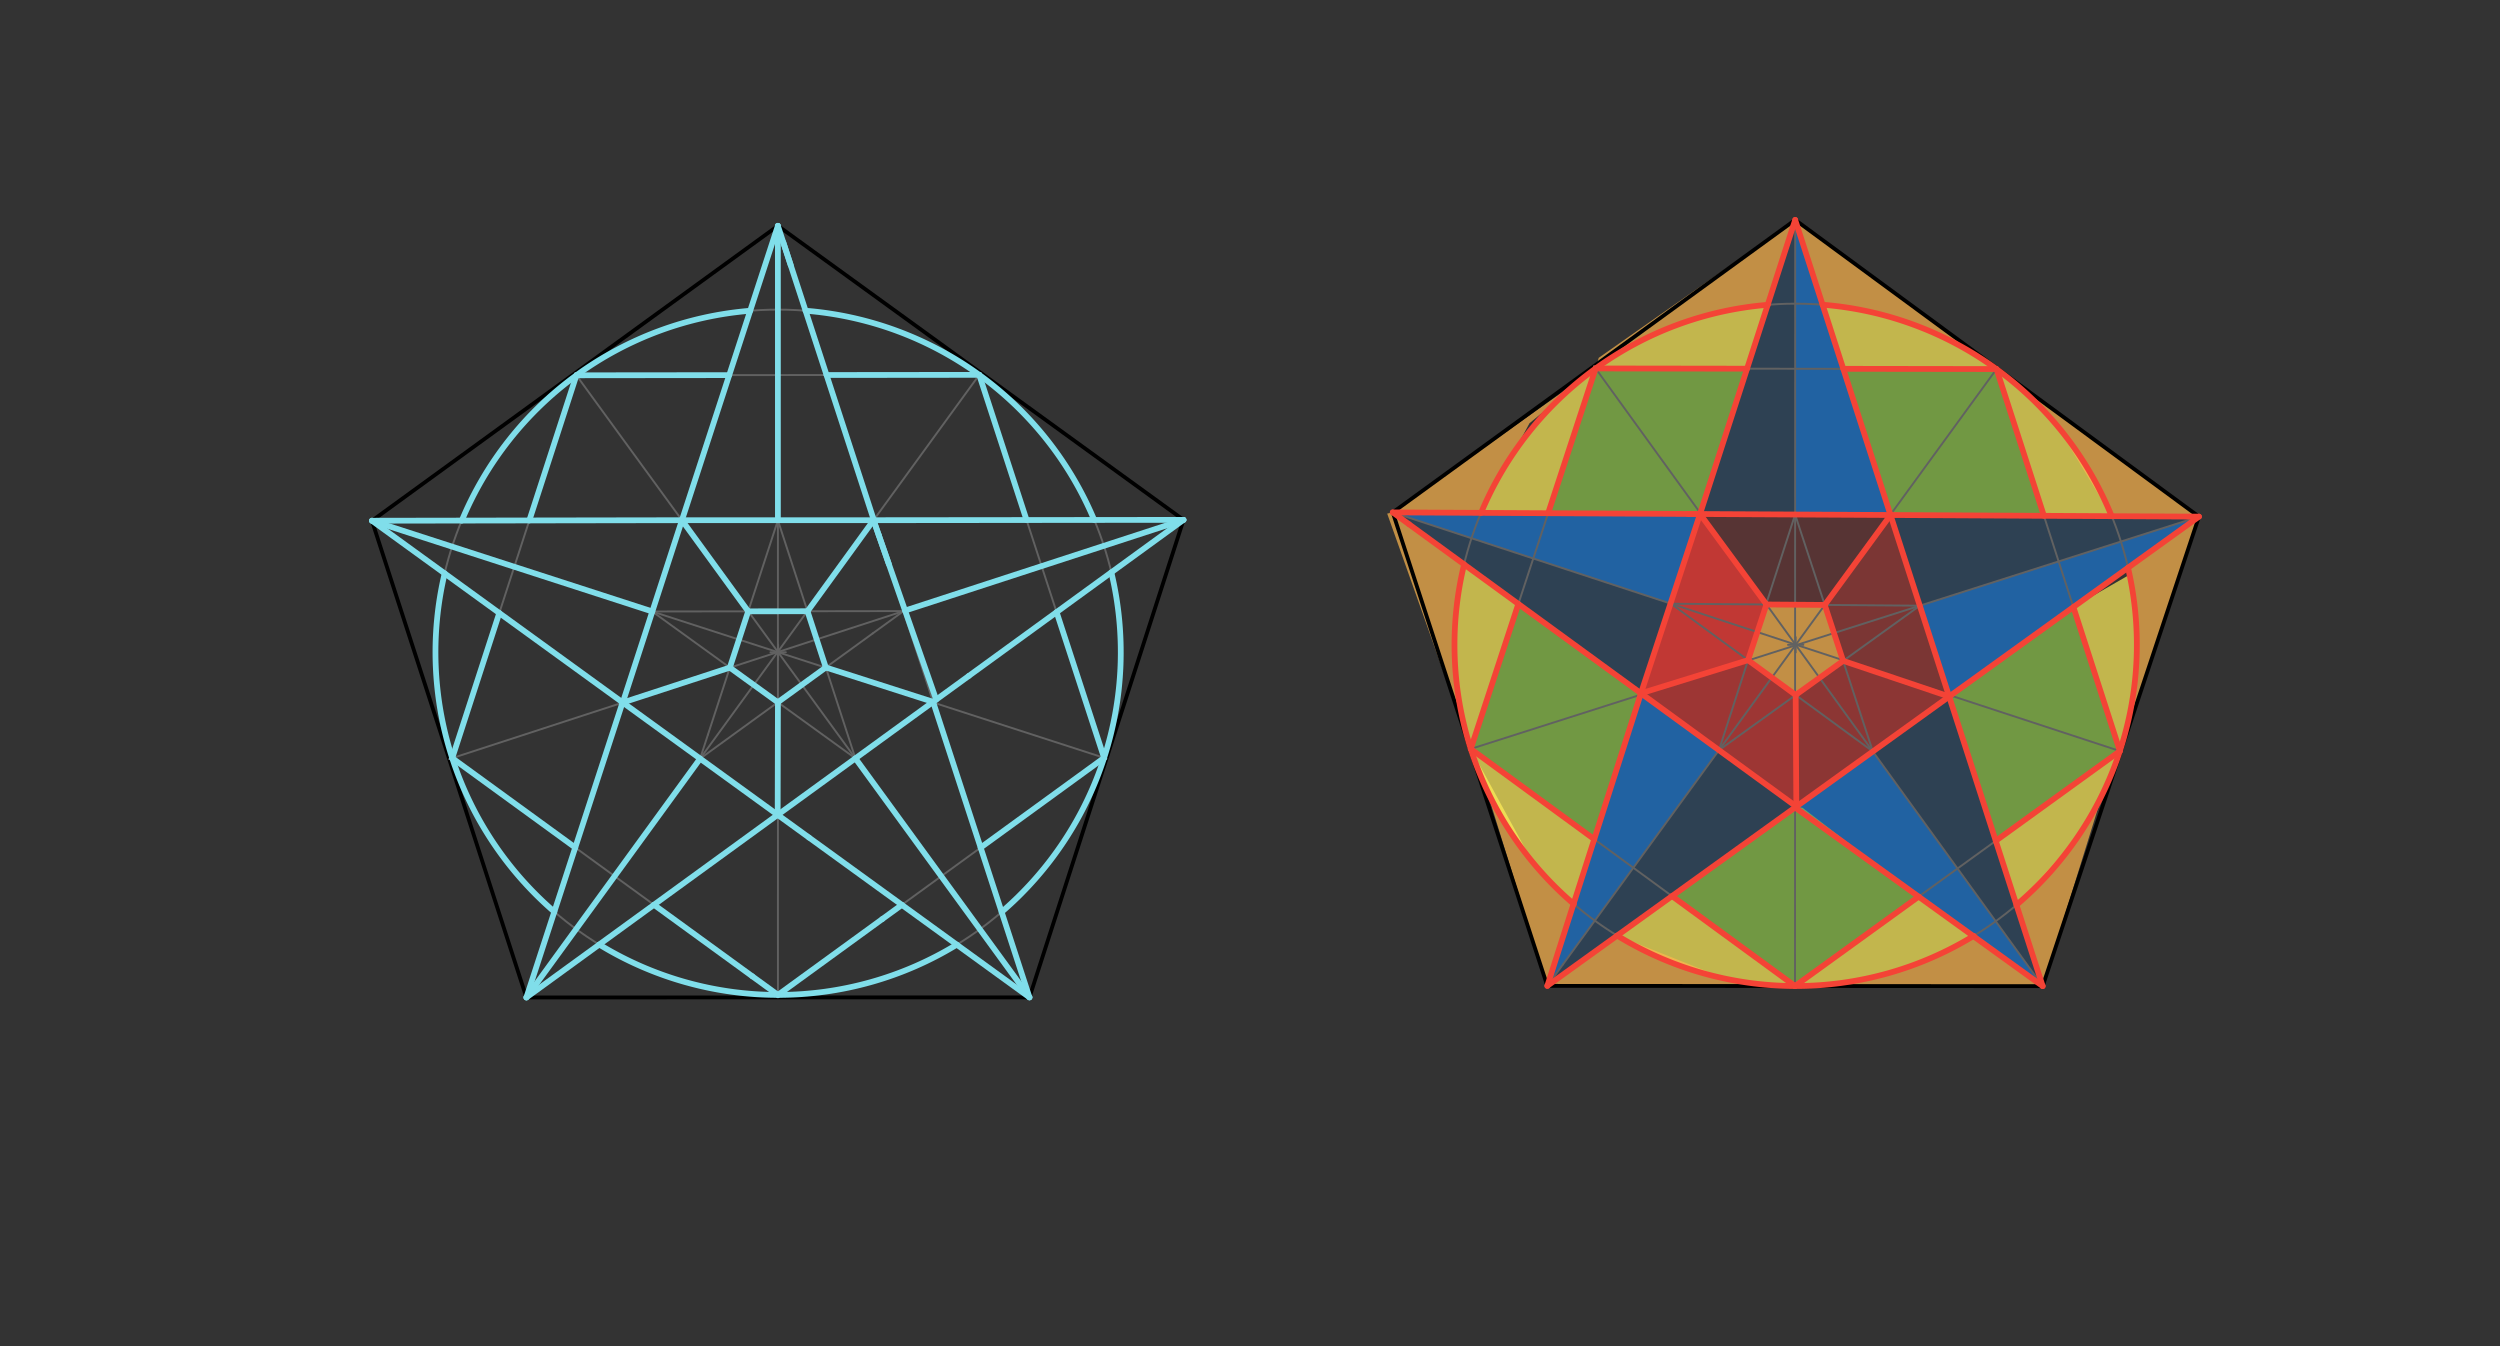 <svg xmlns="http://www.w3.org/2000/svg" class="svg--816" height="100%" preserveAspectRatio="xMidYMid meet" viewBox="0 0 1300 700" width="100%"><rect x="0" y="0" width="1300" height="700" fill="#333333" stroke="none"/><defs><marker id="marker-arrow" markerHeight="16" markerUnits="userSpaceOnUse" markerWidth="24" orient="auto-start-reverse" refX="24" refY="4" viewBox="0 0 24 8"><path d="M 0 0 L 24 4 L 0 8 z" stroke="inherit"></path></marker></defs><g class="aux-layer--949"></g><g class="main-layer--75a"><g class="element--733"><g fill="#E53935" opacity="0.2"><path d="M 884.01 267.286 L 918.559 314.328 L 948.863 314.565 L 983.066 267.805 L 884.01 267.286 Z" stroke="none"></path></g></g><g class="element--733"><g fill="#E53935" opacity="0.4"><path d="M 983.066 267.805 L 948.863 314.565 L 958.423 343.641 L 1013.555 362.196 L 983.066 267.805 Z" stroke="none"></path></g></g><g class="element--733"><g fill="#E53935" opacity="0.5"><path d="M 958.423 343.641 L 933.75 361.394 L 934.091 419.417 L 1013.555 362.196 L 958.423 343.641 Z" stroke="none"></path></g></g><g class="element--733"><g fill="#E53935" opacity="0.6"><path d="M 933.75 361.394 L 908.992 343.273 L 853.292 360.521 L 934.091 419.417 L 933.75 361.394 Z" stroke="none"></path></g></g><g class="element--733"><g fill="#E53935" opacity="0.8"><path d="M 884.01 267.286 L 853.292 360.521 L 908.992 343.273 L 918.559 314.328 L 884.01 267.286 Z" stroke="none"></path></g></g><g class="element--733"><g fill="#1976D2" opacity="0.2"><path d="M 933.5 114.35 L 884.01 267.286 L 933.463 267.545 L 933.5 114.35 Z" stroke="none"></path></g></g><g class="element--733"><g fill="#1976D2" opacity="0.2"><path d="M 724.234 266.448 L 868.666 313.858 L 853.292 360.521 L 724.234 266.448 Z" stroke="none"></path></g></g><g class="element--733"><g fill="#1976D2" opacity="0.2"><path d="M 804.607 512.659 L 893.862 390.093 L 934.091 419.417 L 806.339 512.073 Z" stroke="none"></path></g></g><g class="element--733"><g fill="#1976D2" opacity="0.2"><path d="M 973.88 390.766 L 1062.2 512.798 L 1013.555 362.196 L 976.339 389.073 Z" stroke="none"></path></g></g><g class="element--733"><g fill="#1976D2" opacity="0.2"><path d="M 998.295 314.953 L 1143.466 268.647 L 983.066 267.805 L 998.295 314.953 Z" stroke="none"></path></g></g><g class="element--733"><g fill="#1976D2" opacity="0.7"><path d="M 933.5 114.35 L 933.463 267.545 L 983.066 267.805 L 933.5 114.35 Z" stroke="none"></path></g></g><g class="element--733"><g fill="#1976D2" opacity="0.7"><path d="M 998.295 314.953 L 1013.555 362.196 L 1143.466 268.647 L 998.295 314.953 Z" stroke="none"></path></g></g><g class="element--733"><g fill="#1976D2" opacity="0.7"><path d="M 973.88 390.766 L 934.091 419.417 L 1062.2 512.798 L 973.88 390.766 Z" stroke="none"></path></g></g><g class="element--733"><g fill="#1976D2" opacity="0.7"><path d="M 808.329 501.03 L 853.292 360.521 L 893.862 390.093 L 804.607 512.659 L 808.329 501.03 Z" stroke="none"></path></g></g><g class="element--733"><g fill="#1976D2" opacity="0.7"><path d="M 724.234 266.448 L 868.666 313.858 L 884.01 267.286 L 724.234 266.448 Z" stroke="none"></path></g></g><g class="element--733"><g fill="#8BC34A" opacity="0.7"><path d="M 789.516 314.123 L 764.795 389.434 L 829.012 436.393 L 853.292 360.521 L 789.516 314.123 Z" stroke="none"></path></g></g><g class="element--733"><g fill="#8BC34A" opacity="0.7"><path d="M 829.735 191.598 L 805.026 266.872 L 884.01 267.286 L 908.211 191.714 L 829.735 191.598 Z" stroke="none"></path></g></g><g class="element--733"><g fill="#8BC34A" opacity="0.7"><path d="M 958.661 191.788 L 983.066 267.805 L 1062.834 268.224 L 1038.187 191.904 L 958.661 191.788 Z" stroke="none"></path></g></g><g class="element--733"><g fill="#8BC34A" opacity="0.7"><path d="M 1078.158 315.675 L 1102.341 390.561 L 1037.794 437.238 L 1013.555 362.196 L 1078.158 315.675 Z" stroke="none"></path></g></g><g class="element--733"><g fill="#8BC34A" opacity="0.7"><path d="M 934.091 419.417 L 869.452 465.964 L 933.404 512.728 L 997.546 466.344 L 937.339 420.073 Z" stroke="none"></path></g></g><g class="element--733"><g fill="#FFEE58" opacity="0.7"><path d="M 756.34 335.074 L 756.34 335.074 L 756.34 335.074 A 177.411 177.411 0 0 0 764.795 389.434 L 777.167 351.742 L 789.516 314.123 L 761.34 293.495 L 761.34 293.495 L 761.34 293.495 A 177.411 177.411 0 0 0 756.34 335.074 Z" stroke="none"></path></g></g><g class="element--733"><g fill="#FFEE58" opacity="0.7"><path d="M 764.795 389.434 L 764.795 389.434 L 764.795 389.434 A 177.411 177.411 0 0 0 796.921 448.243 L 764.795 389.434 A 177.411 177.411 0 0 0 796.921 448.243 Z" stroke="none"></path></g></g><g class="element--733"><g fill="#FFEE58" opacity="0.7"><path d="M 818.261 469.991 L 829.012 436.393 L 764.795 389.434 L 764.795 389.434 L 764.795 389.434 A 177.411 177.411 0 0 0 818.261 469.991 Z" stroke="none"></path></g></g><g class="element--733"><g fill="#FFEE58" opacity="0.7"><path d="M 869.452 465.964 L 840.925 486.507 L 840.925 486.507 L 840.925 486.507 A 177.411 177.411 0 0 0 899.474 509.386 L 840.925 486.507 A 177.411 177.411 0 0 0 933.404 512.728 L 869.452 465.964 Z" stroke="none"></path></g></g><g class="element--733"><g fill="#FFEE58" opacity="0.7"><path d="M 997.546 466.344 L 1026.133 486.778 L 1026.133 486.778 L 1026.133 486.778 A 177.411 177.411 0 0 1 980.704 506.403 L 1026.133 486.778 A 177.411 177.411 0 0 1 963.367 510.239 L 1026.133 486.778 A 177.411 177.411 0 0 1 945.489 512.34 L 1026.133 486.778 A 177.411 177.411 0 0 1 934.347 512.728 L 997.546 466.344 Z" stroke="none"></path></g></g><g class="element--733"><g fill="#FFEE58" opacity="0.7"><path d="M 1037.794 437.238 L 1048.56 470.571 L 1048.56 470.571 L 1048.56 470.571 A 177.411 177.411 0 0 0 1072.045 446.445 L 1048.56 470.571 A 177.411 177.411 0 0 0 1080.887 434.442 L 1048.56 470.571 A 177.411 177.411 0 0 0 1089.315 420.608 L 1048.56 470.571 A 177.411 177.411 0 0 0 1094.971 409.363 L 1048.56 470.571 A 177.411 177.411 0 0 0 1102.341 390.561 L 1102.341 390.561 L 1037.794 437.238 Z" stroke="none"></path></g></g><g class="element--733"><g fill="#FFEE58" opacity="0.7"><path d="M 1078.158 315.675 L 1102.341 390.561 L 1102.341 390.561 L 1102.341 390.561 A 177.411 177.411 0 0 0 1111.121 339.111 L 1102.341 390.561 A 177.411 177.411 0 0 0 1110.02 315.223 L 1102.341 390.561 A 177.411 177.411 0 0 0 1107.374 298.856 L 1078.158 315.675 Z" stroke="none"></path></g></g><g class="element--733"><g fill="#FFEE58" opacity="0.7"><path d="M 1106.569 295.216 L 1078.158 315.675 L 1106.569 295.216 Z" stroke="none"></path></g></g><g class="element--733"><g fill="#FFEE58" opacity="0.7"><path d="M 1106.569 295.216 L 1078.158 315.675 L 1107.339 295.073 Z" stroke="none"></path></g></g><g class="element--733"><g fill="#FFEE58" opacity="0.7"><path d="M 1079.332 268.31 L 1098.06 268.408 L 1098.06 268.408 L 1098.06 268.408 A 177.411 177.411 0 0 0 1070.817 222.68 L 1098.06 268.408 A 177.411 177.411 0 0 0 1055.313 206.1 L 1098.06 268.408 A 177.411 177.411 0 0 0 1039.325 192.74 L 1062.834 268.224 L 1079.332 268.31 Z" stroke="none"></path></g></g><g class="element--733"><g fill="#FFEE58" opacity="0.7"><path d="M 947.748 158.46 L 958.661 191.788 L 1038.187 191.904 L 1038.187 191.904 L 1038.187 191.904 A 177.411 177.411 0 0 0 1000.06 170.765 L 1038.187 191.904 A 177.411 177.411 0 0 0 967.146 161.079 L 1038.187 191.904 A 177.411 177.411 0 0 0 947.748 158.46 Z" stroke="none"></path></g></g><g class="element--733"><g fill="#FFEE58" opacity="0.7"><path d="M 919.212 158.504 L 908.211 191.714 L 829.735 191.598 L 829.735 191.598 L 829.735 191.598 A 177.411 177.411 0 0 1 875.526 167.734 L 875.526 167.734 L 875.526 167.734 A 177.411 177.411 0 0 1 919.212 158.504 Z" stroke="none"></path></g></g><g class="element--733"><g fill="#FFEE58" opacity="0.7"><path d="M 829.735 191.598 L 805.026 266.872 L 770.152 266.689 L 770.152 266.689 L 770.152 266.689 A 177.411 177.411 0 0 1 798.996 219.924 L 798.996 219.924 L 798.996 219.924 A 177.411 177.411 0 0 1 829.735 191.598 Z" stroke="none"></path></g></g><g class="element--733"><g fill="#FFB74D" opacity="0.7"><path d="M 724.234 266.448 L 761.34 293.495 L 761.34 293.495 A 177.411 177.411 0 0 0 764.795 389.434 L 721.339 267.073 Z" stroke="none"></path></g></g><g class="element--733"><g fill="#FFB74D" opacity="0.7"><path d="M 724.234 266.448 L 770.152 266.689 L 795.339 220.073 L 829.735 191.598 L 724.234 266.448 Z" stroke="none"></path></g></g><g class="element--733"><g fill="#FFB74D" opacity="0.7"><path d="M 829.735 191.598 L 829.735 191.598 L 829.735 191.598 A 177.411 177.411 0 0 1 892.019 162.885 L 919.212 158.504 L 933.5 114.35 L 831.339 186.073 Z" stroke="none"></path></g></g><g class="element--733"><g fill="#FFB74D" opacity="0.7"><path d="M 933.5 114.35 L 947.748 158.46 L 947.748 158.46 L 947.748 158.46 A 177.411 177.411 0 0 1 1001.067 171.175 L 1038.187 191.904 L 933.5 114.35 Z" stroke="none"></path></g></g><g class="element--733"><g fill="#FFB74D" opacity="0.7"><path d="M 1143.466 268.647 L 1098.06 268.408 L 1098.06 268.408 L 1098.06 268.408 A 177.411 177.411 0 0 0 1069.422 221.003 L 1098.06 268.408 A 177.411 177.411 0 0 0 1038.187 191.904 L 1143.466 268.647 Z" stroke="none"></path></g></g><g class="element--733"><g fill="#FFB74D" opacity="0.7"><path d="M 1143.466 268.647 L 1106.569 295.216 L 1106.569 295.216 L 1106.569 295.216 A 177.411 177.411 0 0 1 1110.584 349.613 L 1102.341 390.561 L 1102.341 390.561 L 1143.466 268.647 Z" stroke="none"></path></g></g><g class="element--733"><g fill="#FFB74D" opacity="0.7"><path d="M 1048.56 470.571 L 1048.56 470.571 L 1048.56 470.571 A 177.411 177.411 0 0 0 1080.421 435.129 L 1048.56 470.571 A 177.411 177.411 0 0 0 1080.421 435.129 Z" stroke="none"></path></g></g><g class="element--733"><g fill="#FFB74D" opacity="0.7"><path d="M 1093.238 413.024 L 1062.2 512.798 L 1048.56 470.571 L 1048.56 470.571 L 1048.56 470.571 A 177.411 177.411 0 0 0 1094.971 409.363 Z" stroke="none"></path></g></g><g class="element--733"><g fill="#FFB74D" opacity="0.7"><path d="M 1026.133 486.778 L 1026.133 486.778 L 1026.133 486.778 A 177.411 177.411 0 0 1 979.696 506.676 L 953.339 512.739 L 1062.2 512.798 L 1026.133 486.778 Z" stroke="none"></path></g></g><g class="element--733"><g fill="#FFB74D" opacity="0.7"><path d="M 840.925 486.507 L 840.925 486.507 L 840.925 486.507 A 177.411 177.411 0 0 0 897.161 508.915 L 840.925 486.507 A 177.411 177.411 0 0 0 897.161 508.915 Z" stroke="none"></path></g></g><g class="element--733"><g fill="#FFB74D" opacity="0.7"><path d="M 922.19 512.352 L 804.607 512.659 L 840.925 486.507 L 840.925 486.507 A 177.411 177.411 0 0 0 921.461 512.303 Z" stroke="none"></path></g></g><g class="element--733"><g fill="#FFB74D" opacity="0.7"><path d="M 764.795 389.434 L 764.795 389.434 L 764.795 389.434 A 177.411 177.411 0 0 0 813.071 465.361 L 818.261 469.991 L 804.607 512.659 L 765.339 386.073 Z" stroke="none"></path></g></g><g class="element--733"><g fill="#FFB74D" opacity="0.7"><path d="M 918.559 314.328 L 948.863 314.565 L 958.423 343.641 L 933.75 361.394 L 908.992 343.273 L 918.559 314.328 Z" stroke="none"></path></g></g><g class="element--733"><line stroke="#000000" stroke-dasharray="none" stroke-linecap="round" stroke-width="2" x1="724.234" x2="933.5" y1="266.448" y2="114.35"></line></g><g class="element--733"><line stroke="#000000" stroke-dasharray="none" stroke-linecap="round" stroke-width="2" x1="933.5" x2="1143.466" y1="114.35" y2="268.647"></line></g><g class="element--733"><line stroke="#000000" stroke-dasharray="none" stroke-linecap="round" stroke-width="2" x1="1143.466" x2="1062.2" y1="268.647" y2="512.798"></line></g><g class="element--733"><line stroke="#000000" stroke-dasharray="none" stroke-linecap="round" stroke-width="2" x1="1062.2" x2="804.607" y1="512.798" y2="512.659"></line></g><g class="element--733"><line stroke="#000000" stroke-dasharray="none" stroke-linecap="round" stroke-width="2" x1="804.607" x2="724.234" y1="512.659" y2="266.448"></line></g><g class="element--733"><line stroke="#000000" stroke-dasharray="none" stroke-linecap="round" stroke-width="2" x1="404.5" x2="193.423" y1="117.42" y2="270.776"></line></g><g class="element--733"><line stroke="#000000" stroke-dasharray="none" stroke-linecap="round" stroke-width="2" x1="193.423" x2="273.732" y1="270.776" y2="518.683"></line></g><g class="element--733"><line stroke="#000000" stroke-dasharray="none" stroke-linecap="round" stroke-width="2" x1="273.732" x2="535.326" y1="518.683" y2="518.64"></line></g><g class="element--733"><line stroke="#000000" stroke-dasharray="none" stroke-linecap="round" stroke-width="2" x1="535.326" x2="615.431" y1="518.64" y2="270.331"></line></g><g class="element--733"><line stroke="#000000" stroke-dasharray="none" stroke-linecap="round" stroke-width="2" x1="615.431" x2="404.5" y1="270.331" y2="117.42"></line></g><g class="element--733"><line stroke="#616161" stroke-dasharray="none" stroke-linecap="round" stroke-width="1" x1="404.5" x2="404.529" y1="117.42" y2="518.661"></line></g><g class="element--733"><line stroke="#616161" stroke-dasharray="none" stroke-linecap="round" stroke-width="1" x1="281.358" x2="509.966" y1="508.198" y2="193.875"></line></g><g class="element--733"><line stroke="#616161" stroke-dasharray="none" stroke-linecap="round" stroke-width="1" x1="281.358" x2="273.732" y1="508.198" y2="518.683"></line></g><g class="element--733"><line stroke="#616161" stroke-dasharray="none" stroke-linecap="round" stroke-width="1" x1="233.578" x2="615.431" y1="394.73" y2="270.331"></line></g><g class="element--733"><line stroke="#616161" stroke-dasharray="none" stroke-linecap="round" stroke-width="1" x1="298.962" x2="535.326" y1="194.098" y2="518.64"></line></g><g class="element--733"><line stroke="#616161" stroke-dasharray="none" stroke-linecap="round" stroke-width="1" x1="205.083" x2="575.379" y1="274.553" y2="394.485"></line></g><g class="element--733"><line stroke="#616161" stroke-dasharray="none" stroke-linecap="round" stroke-width="1" x1="205.083" x2="193.423" y1="274.553" y2="270.776"></line></g><g class="element--733"><g class="center--a87"><line x1="400.626" y1="339.181" x2="408.626" y2="339.181" stroke="#616161" stroke-width="1" stroke-linecap="round"></line><line x1="404.626" y1="335.181" x2="404.626" y2="343.181" stroke="#616161" stroke-width="1" stroke-linecap="round"></line><circle class="hit--87b" cx="404.626" cy="339.181" r="4" stroke="none" fill="transparent"></circle></g><circle cx="404.626" cy="339.181" fill="none" r="178.178" stroke="#616161" stroke-dasharray="none" stroke-width="1"></circle></g><g class="element--733"><line stroke="#616161" stroke-dasharray="none" stroke-linecap="round" stroke-width="1" x1="404.5" x2="273.732" y1="117.42" y2="518.683"></line></g><g class="element--733"><line stroke="#616161" stroke-dasharray="none" stroke-linecap="round" stroke-width="1" x1="273.732" x2="615.431" y1="518.683" y2="270.331"></line></g><g class="element--733"><line stroke="#616161" stroke-dasharray="none" stroke-linecap="round" stroke-width="1" x1="615.431" x2="193.423" y1="270.331" y2="270.776"></line></g><g class="element--733"><line stroke="#616161" stroke-dasharray="none" stroke-linecap="round" stroke-width="1" x1="193.423" x2="535.326" y1="270.776" y2="518.64"></line></g><g class="element--733"><line stroke="#616161" stroke-dasharray="none" stroke-linecap="round" stroke-width="1" x1="535.326" x2="404.5" y1="518.64" y2="117.42"></line></g><g class="element--733"><line stroke="#616161" stroke-dasharray="none" stroke-linecap="round" stroke-width="1" x1="299.729" x2="509.205" y1="195.153" y2="194.922"></line></g><g class="element--733"><line stroke="#616161" stroke-dasharray="none" stroke-linecap="round" stroke-width="1" x1="299.729" x2="235.159" y1="195.153" y2="394.214"></line></g><g class="element--733"><line stroke="#616161" stroke-dasharray="none" stroke-linecap="round" stroke-width="1" x1="235.159" x2="404.529" y1="394.214" y2="517.36"></line></g><g class="element--733"><line stroke="#616161" stroke-dasharray="none" stroke-linecap="round" stroke-width="1" x1="404.529" x2="574.135" y1="517.36" y2="394.083"></line></g><g class="element--733"><line stroke="#616161" stroke-dasharray="none" stroke-linecap="round" stroke-width="1" x1="574.135" x2="509.205" y1="394.083" y2="194.922"></line></g><g class="element--733"><line stroke="#616161" stroke-dasharray="none" stroke-linecap="round" stroke-width="1" x1="368.133" x2="404.511" y1="382.014" y2="270.553"></line></g><g class="element--733"><line stroke="#616161" stroke-dasharray="none" stroke-linecap="round" stroke-width="1" x1="368.133" x2="364.063" y1="382.014" y2="394.483"></line></g><g class="element--733"><line stroke="#616161" stroke-dasharray="none" stroke-linecap="round" stroke-width="1" x1="404.511" x2="444.803" y1="270.553" y2="394.346"></line></g><g class="element--733"><line stroke="#616161" stroke-dasharray="none" stroke-linecap="round" stroke-width="1" x1="444.803" x2="339.142" y1="394.346" y2="317.972"></line></g><g class="element--733"><line stroke="#616161" stroke-dasharray="none" stroke-linecap="round" stroke-width="1" x1="339.142" x2="469.827" y1="317.972" y2="317.765"></line></g><g class="element--733"><line stroke="#616161" stroke-dasharray="none" stroke-linecap="round" stroke-width="1" x1="453.79" x2="364.063" y1="329.398" y2="394.483"></line></g><g class="element--733"><line stroke="#616161" stroke-dasharray="none" stroke-linecap="round" stroke-width="1" x1="453.79" x2="469.827" y1="329.398" y2="317.765"></line></g><g class="element--733"><path d="M 497.517 491.23 A 178.178 178.178 0 0 1 311.609 491.153" fill="none" stroke="#80DEEA" stroke-dasharray="none" stroke-linecap="round" stroke-width="3"></path></g><g class="element--733"><path d="M 288.258 474.111 A 178.178 178.178 0 0 1 231.228 298.183" fill="none" stroke="#80DEEA" stroke-dasharray="none" stroke-linecap="round" stroke-width="3"></path></g><g class="element--733"><path d="M 520.847 474.237 A 178.178 178.178 0 0 0 577.889 297.617" fill="none" stroke="#80DEEA" stroke-dasharray="none" stroke-linecap="round" stroke-width="3"></path></g><g class="element--733"><path d="M 240.122 270.727 A 178.178 178.178 0 0 1 390.104 161.596" fill="none" stroke="#80DEEA" stroke-dasharray="none" stroke-linecap="round" stroke-width="3"></path></g><g class="element--733"><path d="M 418.898 161.575 A 178.178 178.178 0 0 1 568.985 270.38" fill="none" stroke="#80DEEA" stroke-dasharray="none" stroke-linecap="round" stroke-width="3"></path></g><g class="element--733"><line stroke="#80DEEA" stroke-dasharray="none" stroke-linecap="round" stroke-width="3" x1="323.736" x2="273.732" y1="365.247" y2="518.683"></line></g><g class="element--733"><line stroke="#80DEEA" stroke-dasharray="none" stroke-linecap="round" stroke-width="3" x1="273.732" x2="404.391" y1="518.683" y2="423.718"></line></g><g class="element--733"><line stroke="#80DEEA" stroke-dasharray="none" stroke-linecap="round" stroke-width="3" x1="420.68" x2="535.326" y1="435.527" y2="518.64"></line></g><g class="element--733"><line stroke="#80DEEA" stroke-dasharray="none" stroke-linecap="round" stroke-width="3" x1="535.326" x2="485.219" y1="518.64" y2="364.971"></line></g><g class="element--733"><line stroke="#80DEEA" stroke-dasharray="none" stroke-linecap="round" stroke-width="3" x1="503.793" x2="615.431" y1="351.471" y2="270.331"></line></g><g class="element--733"><line stroke="#80DEEA" stroke-dasharray="none" stroke-linecap="round" stroke-width="3" x1="615.431" x2="454.415" y1="270.331" y2="270.501"></line></g><g class="element--733"><line stroke="#80DEEA" stroke-dasharray="none" stroke-linecap="round" stroke-width="3" x1="454.415" x2="407.289" y1="270.501" y2="125.974"></line></g><g class="element--733"><line stroke="#80DEEA" stroke-dasharray="none" stroke-linecap="round" stroke-width="3" x1="404.5" x2="354.578" y1="117.42" y2="270.606"></line></g><g class="element--733"><line stroke="#80DEEA" stroke-dasharray="none" stroke-linecap="round" stroke-width="3" x1="354.61" x2="193.423" y1="270.507" y2="270.776"></line></g><g class="element--733"><line stroke="#80DEEA" stroke-dasharray="none" stroke-linecap="round" stroke-width="3" x1="193.423" x2="323.736" y1="270.776" y2="365.247"></line></g><g class="element--733"><line stroke="#80DEEA" stroke-dasharray="none" stroke-linecap="round" stroke-width="3" x1="299.729" x2="275.244" y1="195.153" y2="270.64"></line></g><g class="element--733"><line stroke="#80DEEA" stroke-dasharray="none" stroke-linecap="round" stroke-width="3" x1="299.729" x2="379.196" y1="195.153" y2="195.065"></line></g><g class="element--733"><line stroke="#80DEEA" stroke-dasharray="none" stroke-linecap="round" stroke-width="3" x1="429.799" x2="509.205" y1="195.009" y2="194.922"></line></g><g class="element--733"><line stroke="#80DEEA" stroke-dasharray="none" stroke-linecap="round" stroke-width="3" x1="509.205" x2="533.818" y1="194.922" y2="270.417"></line></g><g class="element--733"><line stroke="#80DEEA" stroke-dasharray="none" stroke-linecap="round" stroke-width="3" x1="503.793" x2="485.219" y1="351.471" y2="364.971"></line></g><g class="element--733"><line stroke="#80DEEA" stroke-dasharray="none" stroke-linecap="round" stroke-width="3" x1="549.429" x2="574.135" y1="318.302" y2="394.083"></line></g><g class="element--733"><line stroke="#80DEEA" stroke-dasharray="none" stroke-linecap="round" stroke-width="3" x1="574.135" x2="509.929" y1="394.083" y2="440.751"></line></g><g class="element--733"><line stroke="#80DEEA" stroke-dasharray="none" stroke-linecap="round" stroke-width="3" x1="458.798" x2="404.529" y1="477.915" y2="517.36"></line></g><g class="element--733"><line stroke="#80DEEA" stroke-dasharray="none" stroke-linecap="round" stroke-width="3" x1="391.225" x2="340.053" y1="507.687" y2="470.48"></line></g><g class="element--733"><line stroke="#80DEEA" stroke-dasharray="none" stroke-linecap="round" stroke-width="3" x1="391.225" x2="404.529" y1="507.687" y2="517.36"></line></g><g class="element--733"><line stroke="#80DEEA" stroke-dasharray="none" stroke-linecap="round" stroke-width="3" x1="468.96" x2="458.798" y1="470.528" y2="477.915"></line></g><g class="element--733"><line stroke="#80DEEA" stroke-dasharray="none" stroke-linecap="round" stroke-width="3" x1="259.63" x2="235.159" y1="318.773" y2="394.214"></line></g><g class="element--733"><line stroke="#80DEEA" stroke-dasharray="none" stroke-linecap="round" stroke-width="3" x1="235.159" x2="299.136" y1="394.214" y2="440.731"></line></g><g class="element--733"><line stroke="#80DEEA" stroke-dasharray="none" stroke-linecap="round" stroke-width="3" x1="354.61" x2="454.415" y1="270.507" y2="270.501"></line></g><g class="element--733"><line stroke="#80DEEA" stroke-dasharray="none" stroke-linecap="round" stroke-width="3" x1="454.236" x2="486.812" y1="270.501" y2="363.813"></line></g><g class="element--733"><line stroke="#80DEEA" stroke-dasharray="none" stroke-linecap="round" stroke-width="3" x1="485.219" x2="404.391" y1="364.971" y2="423.718"></line></g><g class="element--733"><line stroke="#80DEEA" stroke-dasharray="none" stroke-linecap="round" stroke-width="3" x1="404.391" x2="420.68" y1="423.718" y2="435.527"></line></g><g class="element--733"><line stroke="#80DEEA" stroke-dasharray="none" stroke-linecap="round" stroke-width="3" x1="404.391" x2="323.736" y1="423.718" y2="365.247"></line></g><g class="element--733"><line stroke="#80DEEA" stroke-dasharray="none" stroke-linecap="round" stroke-width="3" x1="323.842" x2="354.61" y1="365.324" y2="270.507"></line></g><g class="element--733"><line stroke="#80DEEA" stroke-dasharray="none" stroke-linecap="round" stroke-width="3" x1="389.061" x2="419.903" y1="317.893" y2="317.844"></line></g><g class="element--733"><line stroke="#80DEEA" stroke-dasharray="none" stroke-linecap="round" stroke-width="3" x1="429.418" x2="419.903" y1="347.077" y2="317.844"></line></g><g class="element--733"><line stroke="#80DEEA" stroke-dasharray="none" stroke-linecap="round" stroke-width="3" x1="389.061" x2="379.511" y1="317.893" y2="347.152"></line></g><g class="element--733"><line stroke="#80DEEA" stroke-dasharray="none" stroke-linecap="round" stroke-width="3" x1="404.456" x2="379.511" y1="365.183" y2="347.152"></line></g><g class="element--733"><line stroke="#80DEEA" stroke-dasharray="none" stroke-linecap="round" stroke-width="3" x1="404.456" x2="429.418" y1="365.183" y2="347.077"></line></g><g class="element--733"><line stroke="#80DEEA" stroke-dasharray="none" stroke-linecap="round" stroke-width="3" x1="354.61" x2="389.061" y1="270.507" y2="317.893"></line></g><g class="element--733"><line stroke="#80DEEA" stroke-dasharray="none" stroke-linecap="round" stroke-width="3" x1="379.511" x2="323.842" y1="347.152" y2="365.324"></line></g><g class="element--733"><line stroke="#80DEEA" stroke-dasharray="none" stroke-linecap="round" stroke-width="3" x1="404.518" x2="404.391" y1="365.138" y2="423.718"></line></g><g class="element--733"><line stroke="#80DEEA" stroke-dasharray="none" stroke-linecap="round" stroke-width="3" x1="429.418" x2="485.219" y1="347.077" y2="364.971"></line></g><g class="element--733"><line stroke="#80DEEA" stroke-dasharray="none" stroke-linecap="round" stroke-width="3" x1="456.95" x2="462.182" y1="278.275" y2="293.263"></line></g><g class="element--733"><line stroke="#80DEEA" stroke-dasharray="none" stroke-linecap="round" stroke-width="3" x1="456.95" x2="454.236" y1="278.275" y2="270.501"></line></g><g class="element--733"><line stroke="#80DEEA" stroke-dasharray="none" stroke-linecap="round" stroke-width="3" x1="454.236" x2="419.903" y1="270.501" y2="317.844"></line></g><g class="element--733"><line stroke="#80DEEA" stroke-dasharray="none" stroke-linecap="round" stroke-width="3" x1="404.5" x2="411.195" y1="117.42" y2="137.953"></line></g><g class="element--733"><line stroke="#80DEEA" stroke-dasharray="none" stroke-linecap="round" stroke-width="3" x1="404.5" x2="404.511" y1="117.42" y2="270.504"></line></g><g class="element--733"><line stroke="#80DEEA" stroke-dasharray="none" stroke-linecap="round" stroke-width="3" x1="470.644" x2="615.431" y1="317.499" y2="270.331"></line></g><g class="element--733"><line stroke="#80DEEA" stroke-dasharray="none" stroke-linecap="round" stroke-width="3" x1="444.803" x2="535.326" y1="394.346" y2="518.64"></line></g><g class="element--733"><line stroke="#80DEEA" stroke-dasharray="none" stroke-linecap="round" stroke-width="3" x1="364.063" x2="273.732" y1="394.483" y2="518.683"></line></g><g class="element--733"><line stroke="#80DEEA" stroke-dasharray="none" stroke-linecap="round" stroke-width="3" x1="193.423" x2="339.208" y1="270.776" y2="317.972"></line></g><g class="element--733"><line stroke="#616161" stroke-dasharray="none" stroke-linecap="round" stroke-width="1" x1="933.5" x2="933.404" y1="114.35" y2="512.728"></line></g><g class="element--733"><line stroke="#616161" stroke-dasharray="none" stroke-linecap="round" stroke-width="1" x1="764.421" x2="1143.466" y1="389.553" y2="268.647"></line></g><g class="element--733"><line stroke="#616161" stroke-dasharray="none" stroke-linecap="round" stroke-width="1" x1="1102.833" x2="724.234" y1="390.722" y2="266.448"></line></g><g class="element--733"><line stroke="#616161" stroke-dasharray="none" stroke-linecap="round" stroke-width="1" x1="828.867" x2="1062.2" y1="190.399" y2="512.798"></line></g><g class="element--733"><line stroke="#616161" stroke-dasharray="none" stroke-linecap="round" stroke-width="1" x1="812.765" x2="1038.483" y1="501.457" y2="191.498"></line></g><g class="element--733"><g class="center--a87"><line x1="929.751" y1="335.318" x2="937.751" y2="335.318" stroke="#616161" stroke-width="1" stroke-linecap="round"></line><line x1="933.751" y1="331.318" x2="933.751" y2="339.318" stroke="#616161" stroke-width="1" stroke-linecap="round"></line><circle class="hit--87b" cx="933.751" cy="335.318" r="4" stroke="none" fill="transparent"></circle></g><circle cx="933.751" cy="335.318" fill="none" r="177.411" stroke="#616161" stroke-dasharray="none" stroke-width="1"></circle></g><g class="element--733"><line stroke="#616161" stroke-dasharray="none" stroke-linecap="round" stroke-width="1" x1="812.765" x2="804.607" y1="501.457" y2="512.659"></line></g><g class="element--733"><line stroke="#616161" stroke-dasharray="none" stroke-linecap="round" stroke-width="1" x1="804.607" x2="933.5" y1="512.659" y2="114.35"></line></g><g class="element--733"><line stroke="#616161" stroke-dasharray="none" stroke-linecap="round" stroke-width="1" x1="933.5" x2="1062.2" y1="114.35" y2="512.798"></line></g><g class="element--733"><line stroke="#616161" stroke-dasharray="none" stroke-linecap="round" stroke-width="1" x1="1049.33" x2="724.234" y1="503.417" y2="266.448"></line></g><g class="element--733"><line stroke="#616161" stroke-dasharray="none" stroke-linecap="round" stroke-width="1" x1="724.234" x2="1143.466" y1="266.448" y2="268.647"></line></g><g class="element--733"><line stroke="#616161" stroke-dasharray="none" stroke-linecap="round" stroke-width="1" x1="1143.466" x2="804.607" y1="268.647" y2="512.659"></line></g><g class="element--733"><line stroke="#616161" stroke-dasharray="none" stroke-linecap="round" stroke-width="1" x1="829.735" x2="1038.187" y1="191.598" y2="191.904"></line></g><g class="element--733"><line stroke="#616161" stroke-dasharray="none" stroke-linecap="round" stroke-width="1" x1="1038.187" x2="1102.341" y1="191.904" y2="390.561"></line></g><g class="element--733"><line stroke="#616161" stroke-dasharray="none" stroke-linecap="round" stroke-width="1" x1="1102.341" x2="933.404" y1="390.561" y2="512.728"></line></g><g class="element--733"><line stroke="#616161" stroke-dasharray="none" stroke-linecap="round" stroke-width="1" x1="919.795" x2="764.795" y1="502.777" y2="389.434"></line></g><g class="element--733"><line stroke="#616161" stroke-dasharray="none" stroke-linecap="round" stroke-width="1" x1="829.735" x2="764.795" y1="191.598" y2="389.434"></line></g><g class="element--733"><line stroke="#616161" stroke-dasharray="none" stroke-linecap="round" stroke-width="1" x1="919.795" x2="933.404" y1="502.777" y2="512.728"></line></g><g class="element--733"><line stroke="#616161" stroke-dasharray="none" stroke-linecap="round" stroke-width="1" x1="1049.33" x2="1062.2" y1="503.417" y2="512.798"></line></g><g class="element--733"><line stroke="#616161" stroke-dasharray="none" stroke-linecap="round" stroke-width="1" x1="893.862" x2="933.463" y1="390.093" y2="267.545"></line></g><g class="element--733"><line stroke="#616161" stroke-dasharray="none" stroke-linecap="round" stroke-width="1" x1="933.463" x2="973.88" y1="267.545" y2="390.766"></line></g><g class="element--733"><line stroke="#616161" stroke-dasharray="none" stroke-linecap="round" stroke-width="1" x1="973.88" x2="868.913" y1="390.766" y2="313.939"></line></g><g class="element--733"><line stroke="#616161" stroke-dasharray="none" stroke-linecap="round" stroke-width="1" x1="868.913" x2="998.295" y1="313.939" y2="314.953"></line></g><g class="element--733"><line stroke="#616161" stroke-dasharray="none" stroke-linecap="round" stroke-width="1" x1="998.295" x2="893.862" y1="314.953" y2="390.093"></line></g><g class="element--733"><path d="M 933.404 512.728 A 177.411 177.411 0 0 0 1026.334 486.655" fill="none" stroke="#F44336" stroke-dasharray="none" stroke-linecap="round" stroke-width="3"></path></g><g class="element--733"><path d="M 1048.56 470.571 A 177.411 177.411 0 0 0 1106.569 295.216" fill="none" stroke="#F44336" stroke-dasharray="none" stroke-linecap="round" stroke-width="3"></path></g><g class="element--733"><path d="M 947.748 158.46 A 177.411 177.411 0 0 1 1098.06 268.408" fill="none" stroke="#F44336" stroke-dasharray="none" stroke-linecap="round" stroke-width="3"></path></g><g class="element--733"><path d="M 919.212 158.504 A 177.411 177.411 0 0 0 770.152 266.689" fill="none" stroke="#F44336" stroke-dasharray="none" stroke-linecap="round" stroke-width="3"></path></g><g class="element--733"><path d="M 761.34 293.495 A 177.411 177.411 0 0 0 818.381 470.094" fill="none" stroke="#F44336" stroke-dasharray="none" stroke-linecap="round" stroke-width="3"></path></g><g class="element--733"><path d="M 840.925 486.507 A 177.411 177.411 0 0 0 933.404 512.728" fill="none" stroke="#F44336" stroke-dasharray="none" stroke-linecap="round" stroke-width="3"></path></g><g class="element--733"><line stroke="#F44336" stroke-dasharray="none" stroke-linecap="round" stroke-width="3" x1="933.5" x2="884.01" y1="114.35" y2="267.286"></line></g><g class="element--733"><line stroke="#F44336" stroke-dasharray="none" stroke-linecap="round" stroke-width="3" x1="884.01" x2="724.234" y1="267.286" y2="266.448"></line></g><g class="element--733"><line stroke="#F44336" stroke-dasharray="none" stroke-linecap="round" stroke-width="3" x1="732.657" x2="853.735" y1="272.588" y2="360.844"></line></g><g class="element--733"><line stroke="#F44336" stroke-dasharray="none" stroke-linecap="round" stroke-width="3" x1="853.292" x2="804.607" y1="360.521" y2="512.659"></line></g><g class="element--733"><line stroke="#F44336" stroke-dasharray="none" stroke-linecap="round" stroke-width="3" x1="804.607" x2="934.091" y1="512.659" y2="419.417"></line></g><g class="element--733"><line stroke="#F44336" stroke-dasharray="none" stroke-linecap="round" stroke-width="3" x1="933.426" x2="1062.2" y1="419.896" y2="512.798"></line></g><g class="element--733"><line stroke="#F44336" stroke-dasharray="none" stroke-linecap="round" stroke-width="3" x1="1062.2" x2="1013.555" y1="512.798" y2="362.196"></line></g><g class="element--733"><line stroke="#F44336" stroke-dasharray="none" stroke-linecap="round" stroke-width="3" x1="1013.555" x2="1143.466" y1="362.196" y2="268.647"></line></g><g class="element--733"><line stroke="#F44336" stroke-dasharray="none" stroke-linecap="round" stroke-width="3" x1="1143.466" x2="983.066" y1="268.647" y2="267.805"></line></g><g class="element--733"><line stroke="#F44336" stroke-dasharray="none" stroke-linecap="round" stroke-width="3" x1="983.066" x2="933.5" y1="267.805" y2="114.35"></line></g><g class="element--733"><line stroke="#F44336" stroke-dasharray="none" stroke-linecap="round" stroke-width="3" x1="829.735" x2="908.465" y1="191.598" y2="191.714"></line></g><g class="element--733"><line stroke="#F44336" stroke-dasharray="none" stroke-linecap="round" stroke-width="3" x1="958.512" x2="1038.187" y1="191.787" y2="191.904"></line></g><g class="element--733"><line stroke="#F44336" stroke-dasharray="none" stroke-linecap="round" stroke-width="3" x1="1038.187" x2="1062.834" y1="191.904" y2="268.224"></line></g><g class="element--733"><line stroke="#F44336" stroke-dasharray="none" stroke-linecap="round" stroke-width="3" x1="1078.158" x2="1102.341" y1="315.675" y2="390.561"></line></g><g class="element--733"><line stroke="#F44336" stroke-dasharray="none" stroke-linecap="round" stroke-width="3" x1="1102.341" x2="1037.794" y1="390.561" y2="437.238"></line></g><g class="element--733"><line stroke="#F44336" stroke-dasharray="none" stroke-linecap="round" stroke-width="3" x1="997.677" x2="933.404" y1="466.249" y2="512.728"></line></g><g class="element--733"><line stroke="#F44336" stroke-dasharray="none" stroke-linecap="round" stroke-width="3" x1="933.404" x2="869.452" y1="512.728" y2="465.964"></line></g><g class="element--733"><line stroke="#F44336" stroke-dasharray="none" stroke-linecap="round" stroke-width="3" x1="829.012" x2="764.795" y1="436.393" y2="389.434"></line></g><g class="element--733"><line stroke="#F44336" stroke-dasharray="none" stroke-linecap="round" stroke-width="3" x1="764.795" x2="789.54" y1="389.434" y2="314.051"></line></g><g class="element--733"><line stroke="#F44336" stroke-dasharray="none" stroke-linecap="round" stroke-width="3" x1="805.026" x2="829.735" y1="266.872" y2="191.598"></line></g><g class="element--733"><line stroke="#F44336" stroke-dasharray="none" stroke-linecap="round" stroke-width="3" x1="918.346" x2="948.886" y1="314.326" y2="314.566"></line></g><g class="element--733"><line stroke="#F44336" stroke-dasharray="none" stroke-linecap="round" stroke-width="3" x1="948.863" x2="958.423" y1="314.565" y2="343.641"></line></g><g class="element--733"><line stroke="#F44336" stroke-dasharray="none" stroke-linecap="round" stroke-width="3" x1="958.423" x2="933.75" y1="343.641" y2="361.394"></line></g><g class="element--733"><line stroke="#F44336" stroke-dasharray="none" stroke-linecap="round" stroke-width="3" x1="918.559" x2="908.992" y1="314.328" y2="343.273"></line></g><g class="element--733"><line stroke="#F44336" stroke-dasharray="none" stroke-linecap="round" stroke-width="3" x1="908.992" x2="933.75" y1="343.273" y2="361.394"></line></g><g class="element--733"><line stroke="#F44336" stroke-dasharray="none" stroke-linecap="round" stroke-width="3" x1="877.663" x2="983.066" y1="267.253" y2="267.805"></line></g><g class="element--733"><line stroke="#F44336" stroke-dasharray="none" stroke-linecap="round" stroke-width="3" x1="983.066" x2="1013.555" y1="267.805" y2="362.196"></line></g><g class="element--733"><line stroke="#F44336" stroke-dasharray="none" stroke-linecap="round" stroke-width="3" x1="1013.555" x2="933.426" y1="362.196" y2="419.896"></line></g><g class="element--733"><line stroke="#F44336" stroke-dasharray="none" stroke-linecap="round" stroke-width="3" x1="934.091" x2="853.292" y1="419.417" y2="360.521"></line></g><g class="element--733"><line stroke="#F44336" stroke-dasharray="none" stroke-linecap="round" stroke-width="3" x1="853.292" x2="884.01" y1="360.521" y2="267.286"></line></g><g class="element--733"><line stroke="#F44336" stroke-dasharray="none" stroke-linecap="round" stroke-width="3" x1="884.01" x2="918.559" y1="267.286" y2="314.328"></line></g><g class="element--733"><line stroke="#F44336" stroke-dasharray="none" stroke-linecap="round" stroke-width="3" x1="908.992" x2="853.292" y1="343.273" y2="360.521"></line></g><g class="element--733"><line stroke="#F44336" stroke-dasharray="none" stroke-linecap="round" stroke-width="3" x1="933.75" x2="934.091" y1="361.394" y2="419.417"></line></g><g class="element--733"><line stroke="#F44336" stroke-dasharray="none" stroke-linecap="round" stroke-width="3" x1="958.423" x2="1013.555" y1="343.641" y2="362.196"></line></g><g class="element--733"><line stroke="#F44336" stroke-dasharray="none" stroke-linecap="round" stroke-width="3" x1="983.066" x2="948.863" y1="267.805" y2="314.565"></line></g><g class="element--733"><line stroke="#F44336" stroke-dasharray="none" stroke-linecap="round" stroke-width="3" x1="732.657" x2="724.234" y1="272.588" y2="266.448"></line></g></g><g class="snaps-layer--ac6"></g><g class="temp-layer--52d"></g></svg>